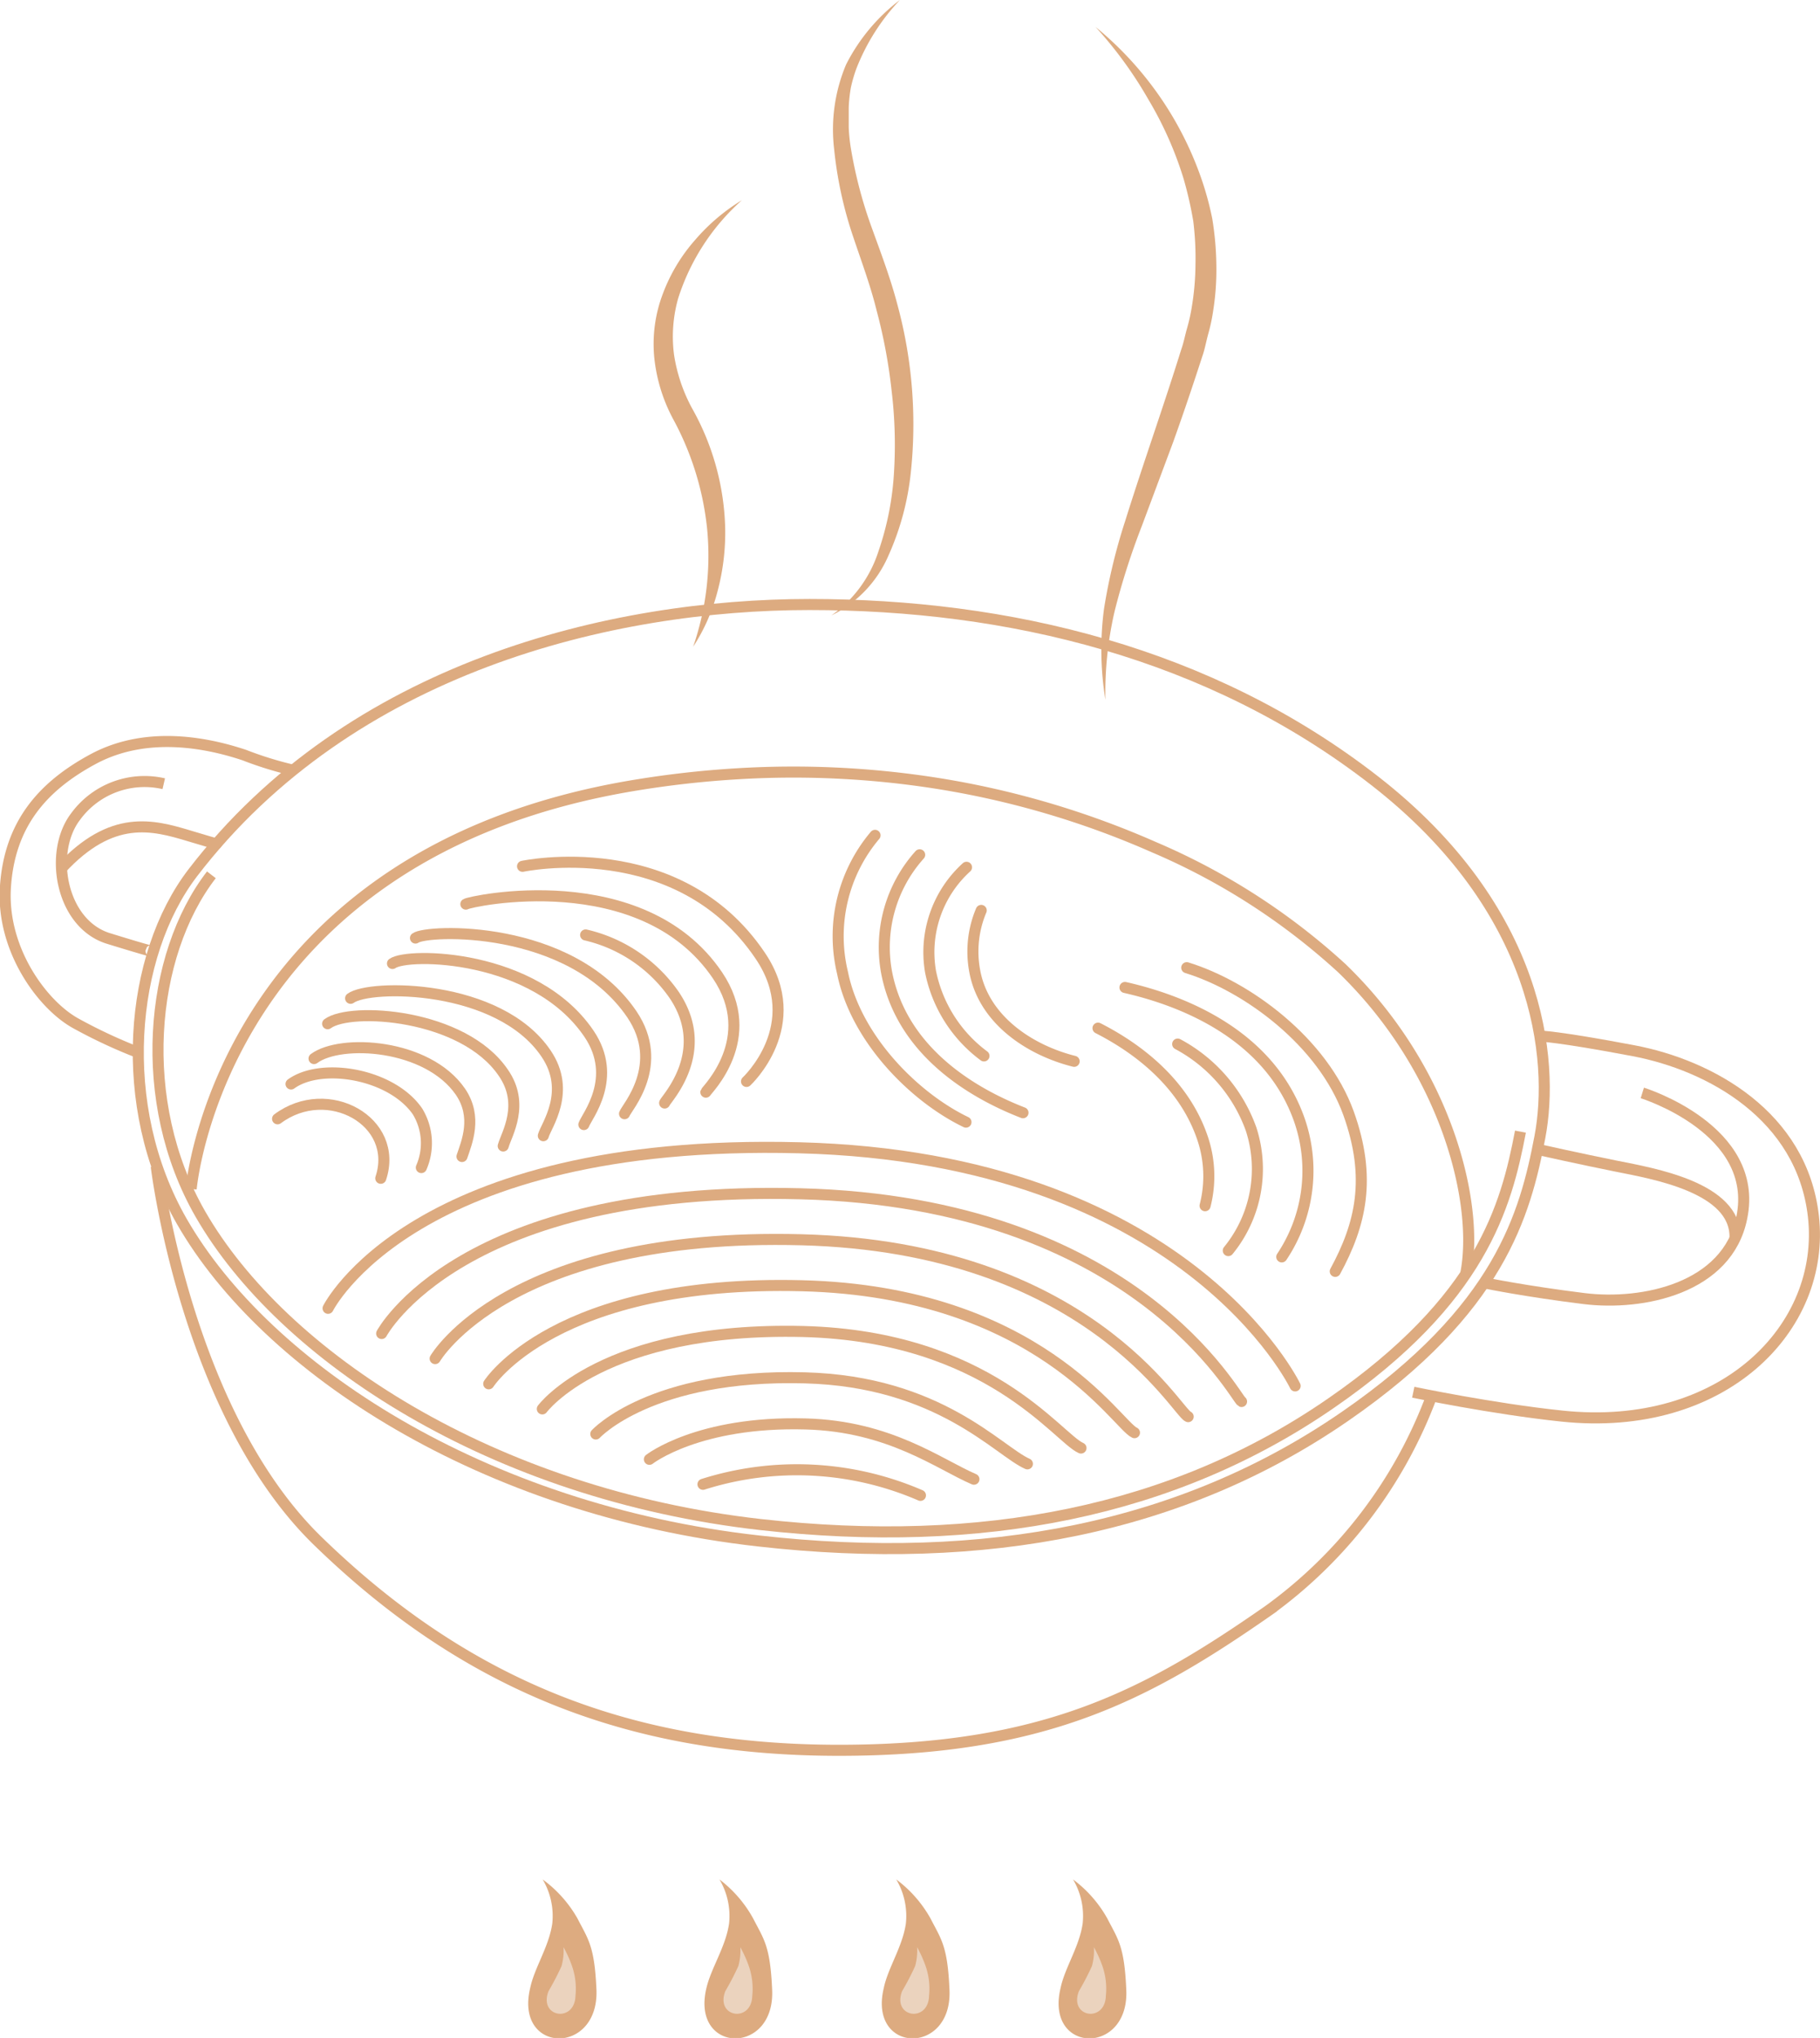 <svg xmlns="http://www.w3.org/2000/svg" width="164.71" height="184.34" viewBox="0 0 164.71 184.34"><defs><style>.cls-1,.cls-2{fill:none;stroke:#ddab80;stroke-miterlimit:10;}.cls-2{stroke-linecap:round;}.cls-3{fill:#ddab80;}.cls-4{fill:#ebd3be;}</style></defs><title>img-chart-3</title><g id="レイヤー_2" data-name="レイヤー 2"><g id="レイヤー_1-2" data-name="レイヤー 1"><path class="cls-1" d="M17.46,78.93c14.28-18.6,37.87-24.25,55.8-24.25S109.47,59,124.42,70.63s16.27,25.24,14.94,32.22-3.65,15.61-17.6,25.24c-14.71,10.16-32.55,13.62-53.15,11.29-24.93-2.81-44.51-15.61-52.15-28.89C10.46,100.05,11.71,86.42,17.46,78.93Z"/><path class="cls-1" d="M137.6,102.36c-1.29,6.78-3.55,15.18-17.11,24.54-14.3,9.88-31.65,13.24-51.67,11-24.23-2.74-43.26-15.18-50.69-28.09-5.83-10.15-4.62-23.4,1-30.68"/><path class="cls-1" d="M26.37,69.63a32.49,32.49,0,0,1-4.26-1.33c-3-1-8.63-2.32-13.62.33-4.73,2.53-7.64,6-8,11.63S3.84,90.89,6.83,92.55a46.24,46.24,0,0,0,5.69,2.66"/><path class="cls-1" d="M19.45,76.27s1,.34-2.32-.66-7-2-11.63,3"/><path class="cls-1" d="M13.64,86s.5.22-3.82-1.11-5.43-7.79-3-11a7.73,7.73,0,0,1,8-3"/><path class="cls-1" d="M139.36,93.72s1.5,0,8.47,1.32,15.24,5.89,16.28,14.95c1.16,10.13-8.2,19.63-22.75,18.1-6.31-.66-13.46-2.16-13.46-2.16"/><path class="cls-1" d="M134.55,116.08s3.49.72,8.8,1.38,13-.92,14.28-7.31c1.66-8-9-11.29-9-11.29"/><path class="cls-1" d="M139.31,104s3.71.83,7,1.49,10.79,1.92,10.71,6.44"/><path class="cls-1" d="M14.14,105.5s2.66,22.26,14.61,33.88c13.67,13.29,28.57,18.94,47.17,18.94s27.9-5,38.86-12.63a42,42,0,0,0,14.79-19.43"/><path class="cls-1" d="M132.64,115.25c1.25-6.2-1.58-18.38-11.21-27.68a59.91,59.91,0,0,0-17-10.94,79.48,79.48,0,0,0-19.72-5.79A83.63,83.63,0,0,0,66.58,70a89.36,89.36,0,0,0-8.93,1C19.87,77.12,17.3,107.55,17.3,107.55"/><path class="cls-2" d="M63.62,134.26a28.14,28.14,0,0,1,19.68,1"/><path class="cls-2" d="M58.77,132s4.42-3.47,14.14-3.2c7.62.2,12.08,3.65,15.23,5"/><path class="cls-2" d="M53.92,129.71s5-5.45,18.9-5.08c12.18.31,17.54,6.63,20.16,7.78"/><path class="cls-2" d="M49.08,127.44s5.49-7.45,23.64-7c16.75.44,23,9.62,25.11,10.54"/><path class="cls-2" d="M44.23,125.17s6-9.45,28.39-8.87c21.31.55,28.48,12.6,30.05,13.29"/><path class="cls-2" d="M39.38,122.89S46,111.45,72.53,112.14c25.87.67,33.94,15.58,35,16"/><path class="cls-2" d="M34.54,120.62s7.1-13.43,37.89-12.64c30.44.78,39.41,18.56,39.93,18.79"/><path class="cls-2" d="M29.69,118.34s7.64-15.42,42.64-14.52,44.88,21.54,44.88,21.54"/><path class="cls-2" d="M47.29,78.36s14.05-3,21.52,8.1c4.24,6.28-1.25,11.36-1.25,11.36"/><path class="cls-2" d="M42.16,81.78c.34-.26,15.94-3.65,22.77,6.44,3.86,5.71-1,10.39-1.05,10.57"/><path class="cls-2" d="M53,84.57a13.43,13.43,0,0,1,8,5.41c3.48,5.14-.73,9.42-.85,9.79"/><path class="cls-2" d="M37.6,84.85c1-.77,14-1.3,19.58,6.89,3.09,4.57-.47,8.45-.66,9"/><path class="cls-2" d="M35.52,87.15c1.38-1,12.87-.88,17.78,6.35,2.71,4-.21,7.49-.46,8.22"/><path class="cls-2" d="M31.73,90.3c1.72-1.28,13.42-1.32,17.69,5,2.33,3.43,0,6.52-.25,7.43"/><path class="cls-2" d="M29.65,92.6c2.06-1.54,12.27-.9,15.89,4.42,2,2.86.31,5.55,0,6.64"/><path class="cls-2" d="M28.42,95.75c2.41-1.79,10.26-1.34,13.25,3,1.56,2.29.57,4.58.14,5.86"/><path class="cls-2" d="M26.34,98.05c2.76-2,9.11-.92,11.45,2.49a5.52,5.52,0,0,1,.34,5.07"/><path class="cls-2" d="M25.12,101.2c4.55-3.39,11.05.25,9.34,5.38"/><path class="cls-2" d="M107.4,87.53c5.48,1.69,12.31,6.72,14.64,13.16,2.12,5.89,1.1,10.08-1.2,14.31"/><path class="cls-2" d="M101.81,89.32c5.39,1.22,13.17,4.36,15.82,12.09A14,14,0,0,1,116,113.69"/><path class="cls-2" d="M106.58,94.44a14.12,14.12,0,0,1,6.64,7.68,11.67,11.67,0,0,1-2.06,11"/><path class="cls-2" d="M99.37,93c3.81,1.94,7.8,5.11,9.44,9.89a10.72,10.72,0,0,1,.25,6.17"/><path class="cls-2" d="M87.42,101.5C82.81,99.29,77.46,94,76.25,88a14.13,14.13,0,0,1,2.94-12.44"/><path class="cls-2" d="M92.58,100.65c-4.59-1.78-11-5.57-12.35-12.73a12.51,12.51,0,0,1,3-10.6"/><path class="cls-2" d="M89.05,95.51a12.55,12.55,0,0,1-4.84-7.64,10.37,10.37,0,0,1,3.26-9.42"/><path class="cls-2" d="M97.21,96c-4-1-8.2-3.75-9-8.18a9.56,9.56,0,0,1,.59-5.47"/><path class="cls-3" d="M67.14,18.11A20,20,0,0,0,61.37,27,12.72,12.72,0,0,0,61,32.09a14.89,14.89,0,0,0,1.63,4.84,23.22,23.22,0,0,1,3,10.87,20.6,20.6,0,0,1-.67,5.6,16.88,16.88,0,0,1-2.23,5.1A25.26,25.26,0,0,0,64,47.89a26.44,26.44,0,0,0-3.09-10,15,15,0,0,1-1.7-5.56A12.76,12.76,0,0,1,60,26.54a15.58,15.58,0,0,1,2.93-4.86A17.66,17.66,0,0,1,67.14,18.11Z"/><path class="cls-3" d="M81.44,0A19.17,19.17,0,0,0,77.5,6.21,13,13,0,0,0,77,7.94a13.41,13.41,0,0,0-.19,1.79l0,.9,0,.9a15.67,15.67,0,0,0,.18,1.8,40.18,40.18,0,0,0,1.84,7.09c.82,2.28,1.76,4.72,2.4,7.19a41.26,41.26,0,0,1,1.19,15.21,24.47,24.47,0,0,1-2,7.4,10.8,10.8,0,0,1-5.18,5.45,11.35,11.35,0,0,0,4.27-5.83,26.42,26.42,0,0,0,1.4-7.17,40.81,40.81,0,0,0-.22-7.33,48.19,48.19,0,0,0-1.35-7.23c-.59-2.4-1.45-4.64-2.26-7.09a35.94,35.94,0,0,1-1.59-7.52,15.13,15.13,0,0,1,1.08-7.66A16.92,16.92,0,0,1,81.44,0Z"/><path class="cls-3" d="M99.15,2.44a30.73,30.73,0,0,1,9.44,13.34,27.88,27.88,0,0,1,1.12,4,28,28,0,0,1,.37,4.2,23.79,23.79,0,0,1-.3,4.21,16.24,16.24,0,0,1-.45,2.07c-.18.67-.31,1.39-.53,2-.84,2.59-1.71,5.17-2.63,7.73l-2.85,7.63a64.6,64.6,0,0,0-2.45,7.68,32.6,32.6,0,0,0-.83,8,28.21,28.21,0,0,1-.13-8.21,51.81,51.81,0,0,1,1.93-8c1.63-5.21,3.45-10.3,5.06-15.47.23-.65.34-1.27.52-1.9a15.94,15.94,0,0,0,.43-1.91,24.36,24.36,0,0,0,.34-3.9,27,27,0,0,0-.2-3.91,34.53,34.53,0,0,0-.88-3.85A32.78,32.78,0,0,0,103.93,9,36.88,36.88,0,0,0,99.15,2.44Z"/><path class="cls-3" d="M49.11,170a6.48,6.48,0,0,1,.87,4c-.31,2.11-1.62,4-2,5.83-1.42,5.94,6.2,6.13,6,.18-.17-4-.74-4.57-1.73-6.5A11.25,11.25,0,0,0,49.11,170Z"/><path class="cls-4" d="M51,176.13a5.32,5.32,0,0,1-.18,1.71,25.19,25.19,0,0,1-1.18,2.27c-.92,2.37,2.37,2.89,2.44.42a6.24,6.24,0,0,0-.34-2.77A11.16,11.16,0,0,0,51,176.13Z"/><path class="cls-3" d="M65.11,170a6.48,6.48,0,0,1,.87,4c-.31,2.11-1.62,4-2.05,5.83-1.42,5.94,6.2,6.13,5.95.18-.17-4-.74-4.57-1.73-6.5A11.25,11.25,0,0,0,65.11,170Z"/><path class="cls-4" d="M67,176.13a5.32,5.32,0,0,1-.18,1.71,25.19,25.19,0,0,1-1.18,2.27c-.92,2.37,2.37,2.89,2.44.42a6.24,6.24,0,0,0-.34-2.77A11.16,11.16,0,0,0,67,176.13Z"/><path class="cls-3" d="M81.11,170a6.48,6.48,0,0,1,.87,4c-.31,2.11-1.62,4-2,5.83-1.42,5.94,6.2,6.13,5.95.18-.17-4-.74-4.57-1.73-6.5A11.25,11.25,0,0,0,81.11,170Z"/><path class="cls-4" d="M83,176.13a5.32,5.32,0,0,1-.18,1.71,25.19,25.19,0,0,1-1.18,2.27c-.92,2.37,2.37,2.89,2.44.42a6.24,6.24,0,0,0-.34-2.77A11.16,11.16,0,0,0,83,176.13Z"/><path class="cls-3" d="M97.11,170a6.48,6.48,0,0,1,.87,4c-.31,2.11-1.62,4-2,5.83-1.42,5.94,6.2,6.13,5.95.18-.17-4-.74-4.57-1.73-6.5A11.25,11.25,0,0,0,97.11,170Z"/><path class="cls-4" d="M99,176.13a5.32,5.32,0,0,1-.18,1.71,25.19,25.19,0,0,1-1.18,2.27c-.92,2.37,2.37,2.89,2.44.42a6.24,6.24,0,0,0-.34-2.77A11.16,11.16,0,0,0,99,176.13Z"/></g></g></svg>
